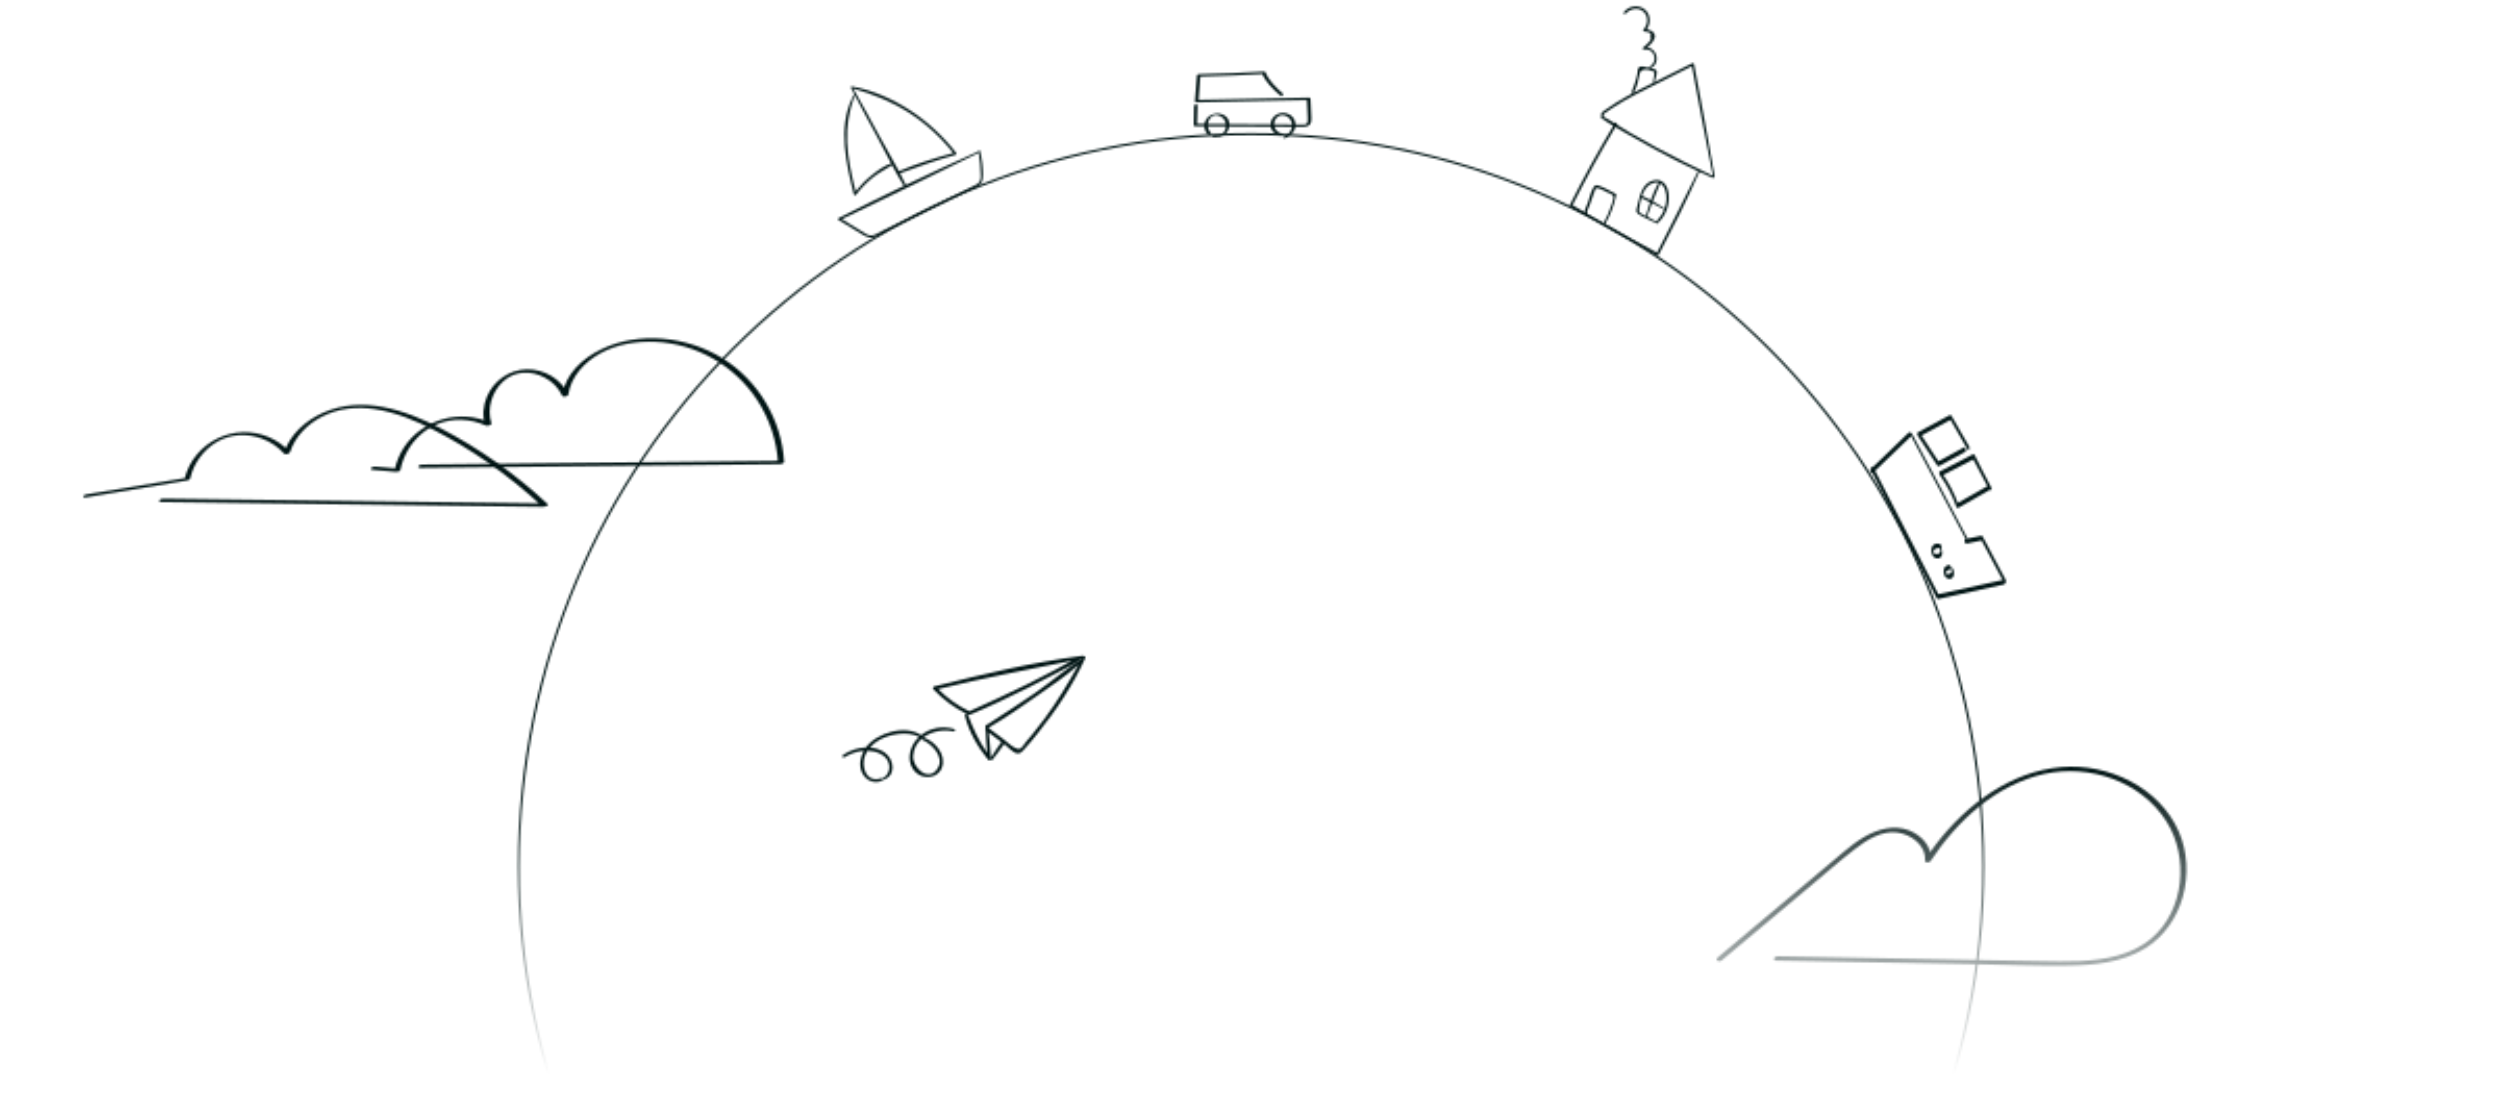 <svg width="1200" height="532" viewBox="0 0 1200 532" fill="none" xmlns="http://www.w3.org/2000/svg">
<g clip-path="url(#clip0_2003_18)">
<mask id="mask0_2003_18" style="mask-type:alpha" maskUnits="userSpaceOnUse" x="40" y="0" width="1010" height="768">
<path d="M581.761 65.826C584.036 66.338 586.653 65.655 588.417 64.005C590.067 62.413 590.579 59.853 589.725 57.748C587.734 53.083 580.396 53.652 578.518 58.146C577.551 60.365 578.12 63.095 579.94 64.688C580.282 65.029 581.818 64.404 581.476 64.119C580.168 62.925 579.542 61.104 579.77 59.341C579.997 57.634 581.135 55.7 582.956 55.301C584.662 54.96 586.596 55.927 587.564 57.293C588.701 58.885 588.758 61.047 587.905 62.754C586.995 64.574 585.06 65.598 583.126 65.143C582.728 65.086 582.33 65.143 581.988 65.314C581.818 65.428 581.363 65.769 581.761 65.826Z" fill="#001414"/>
<path d="M617.146 66.224C619.308 65.143 621.299 63.493 621.754 60.99C622.152 58.772 621.242 56.439 619.308 55.188C617.43 53.993 614.87 53.879 612.936 54.903C611.002 55.927 609.693 58.032 609.864 60.251C610.035 62.811 612.196 64.745 614.643 65.086C614.984 65.143 615.553 64.972 615.724 64.631C615.894 64.29 615.553 64.062 615.269 64.062C613.562 63.835 612.083 62.413 611.685 60.763C611.229 59.113 611.855 57.179 613.22 56.098C614.529 55.017 616.349 55.074 617.829 55.927C619.478 56.837 620.332 58.715 620.218 60.535C620.104 62.811 618.511 64.404 616.52 65.428C616.236 65.541 615.894 65.883 616.122 66.167C616.293 66.452 616.918 66.395 617.146 66.224Z" fill="#001414"/>
<path d="M573.171 50.75C573.114 53.879 573.057 56.951 573 60.08C573 60.365 573.228 60.592 573.512 60.592C582.785 60.649 592.001 60.706 601.274 60.763C605.825 60.763 610.319 60.82 614.87 60.82C617.203 60.82 619.592 60.877 621.924 60.877C622.948 60.877 623.972 60.877 625.053 60.877C626.02 60.877 626.988 60.877 627.841 60.421C629.832 59.397 629.434 57.065 629.377 55.245C629.263 52.628 629.149 50.011 629.036 47.394C629.036 46.996 628.637 46.882 628.296 46.882C614.358 47.166 600.364 47.451 586.426 47.735C582.444 47.792 578.518 47.906 574.536 47.963C574.764 48.133 575.048 48.304 575.276 48.475C575.56 44.379 575.901 40.226 576.186 36.13C575.901 36.301 575.56 36.528 575.276 36.756C585.686 36.528 596.097 36.073 606.508 35.504C606.28 35.39 605.996 35.277 605.768 35.163C607.532 39.486 610.945 42.672 614.358 45.744C614.643 46.029 615.098 46.029 615.496 45.858C615.724 45.744 616.236 45.346 615.894 45.061C612.595 42.046 609.124 38.917 607.418 34.708C607.304 34.423 606.963 34.366 606.678 34.366C596.268 34.992 585.857 35.39 575.446 35.618C575.105 35.618 574.536 35.902 574.536 36.244C574.195 40.34 573.91 44.493 573.569 48.589C573.512 48.987 574.024 49.101 574.308 49.101C588.246 48.816 602.241 48.532 616.179 48.247C620.161 48.19 624.086 48.077 628.068 48.02C627.841 47.849 627.556 47.678 627.329 47.508C627.443 49.669 627.556 51.831 627.613 53.993C627.67 55.017 627.727 55.984 627.727 57.008C627.727 57.748 627.784 58.772 627.215 59.397C626.646 59.966 625.452 59.796 624.712 59.796C623.574 59.796 622.436 59.796 621.299 59.796C619.137 59.796 616.975 59.796 614.813 59.739C606.109 59.682 597.462 59.625 588.758 59.568C583.866 59.511 578.916 59.511 574.024 59.454C574.195 59.625 574.365 59.796 574.536 59.966C574.707 56.837 574.764 53.709 574.82 50.637C574.877 49.783 573.171 50.068 573.171 50.75Z" fill="#001414"/>
<circle cx="600.5" cy="415.866" r="351.5" stroke="#001414"/>
<path d="M961.941 280.547C951.415 282.848 940.925 285.215 930.333 287.55C929.866 287.626 929.658 287.228 929.485 286.897C921.333 270.995 913.181 255.093 905.064 239.257C902.773 234.717 900.416 230.213 898.125 225.673C897.571 224.613 898.754 223.488 899.413 224.747C907.564 240.649 915.716 256.551 923.833 272.387C926.124 276.926 928.481 281.431 930.772 285.97C930.501 285.775 930.195 285.513 929.924 285.317C940.415 282.95 950.94 280.649 961.465 278.349C962.431 278.097 962.906 280.295 961.941 280.547Z" fill="#001414"/>
<path d="M961.717 279.314C958.081 272.525 954.51 265.702 950.874 258.913C951.11 259.043 951.281 259.207 951.517 259.336C949.019 259.884 946.521 260.431 943.922 260.948C943.089 261.13 942.548 258.966 943.447 258.749C945.945 258.201 948.443 257.654 951.042 257.138C951.342 257.065 951.581 257.362 951.685 257.561C955.322 264.349 958.958 271.138 962.563 278.028C962.771 278.425 962.985 279.157 962.692 279.564C962.363 279.904 961.925 279.711 961.717 279.314Z" fill="#001414"/>
<path d="M943.929 259.509C937.069 246.56 930.174 233.544 923.314 220.594C921.373 216.885 919.401 213.276 917.459 209.566C917.252 209.168 917.006 208.538 917.097 208.068C917.158 207.699 917.388 207.494 917.631 207.958C924.491 220.907 931.385 233.923 938.245 246.872C940.187 250.582 942.159 254.191 944.1 257.901C944.308 258.298 944.554 258.929 944.462 259.399C944.368 259.702 944.137 259.907 943.929 259.509Z" fill="#001414"/>
<path d="M917.125 209.572C911.045 215.369 905.066 221.198 898.986 226.995C898.591 227.37 898.011 226.746 897.873 226.481C897.63 226.017 897.719 225.38 898.113 225.005C904.193 219.208 910.172 213.379 916.252 207.582C916.647 207.206 917.227 207.831 917.365 208.096C917.608 208.56 917.519 209.197 917.125 209.572Z" fill="#001414"/>
<path d="M943.311 216.882C939.106 219.167 934.901 221.451 930.696 223.736C930.365 223.909 930.027 223.748 929.854 223.417C926.791 218.691 923.626 213.934 920.563 209.208C920.289 208.845 920.068 207.779 920.598 207.502C925.665 204.766 930.797 201.996 935.864 199.261C936.195 199.088 936.532 199.249 936.705 199.58C939.504 204.445 942.302 209.309 945.101 214.174C945.309 214.571 945.523 215.303 945.229 215.709C944.936 216.116 944.498 215.924 944.29 215.526C941.491 210.662 938.693 205.797 935.894 200.933C936.197 201.028 936.434 201.157 936.736 201.252C931.67 203.987 926.537 206.757 921.471 209.492C921.494 208.89 921.484 208.388 921.507 207.786C924.57 212.512 927.734 217.269 930.798 221.995C930.495 221.9 930.259 221.771 929.956 221.676C934.161 219.391 938.366 217.107 942.571 214.822C943.432 214.371 944.04 216.501 943.311 216.882Z" fill="#001414"/>
<path d="M954.78 234.93C952.146 229.895 949.48 224.961 946.845 219.927C947.148 220.022 947.384 220.151 947.687 220.246C942.388 223.019 937.088 225.792 931.82 228.464C931.842 227.861 931.833 227.36 931.855 226.758C935.354 231.509 938.127 236.808 940.036 242.392C939.764 242.196 939.392 241.969 939.121 241.773C944.052 238.94 948.951 236.208 953.882 233.375C954.743 232.924 955.417 235.019 954.688 235.4C949.758 238.233 944.858 240.965 939.928 243.798C939.464 244.041 939.12 243.545 939.013 243.18C937.108 237.764 934.439 232.663 931.076 228.009C930.836 227.713 930.581 226.58 931.111 226.303C936.411 223.53 941.71 220.757 946.979 218.085C947.31 217.912 947.647 218.073 947.82 218.404C950.291 223.609 952.991 228.609 955.626 233.644C955.834 234.041 956.048 234.773 955.754 235.18C955.426 235.52 954.988 235.327 954.78 234.93Z" fill="#001414"/>
<path d="M937.079 272.544C937.492 273.172 937.773 273.869 937.854 274.67C937.898 275.238 937.942 275.805 937.718 276.345C937.465 277.152 936.809 277.833 935.907 277.883C935.005 277.933 934.16 277.447 933.611 276.721C933.199 276.093 933.016 275.261 932.934 274.46C932.925 273.958 932.982 273.422 933.14 272.918C933.588 271.839 934.614 271.218 935.784 271.197C935.951 271.194 936.02 271.326 936.09 271.459C936.194 271.657 936.332 271.922 936.405 272.222C936.442 272.455 936.515 272.755 936.486 273.023C936.455 273.124 936.426 273.392 936.325 273.36C935.556 273.341 934.792 273.656 934.269 274.268C934.007 274.574 933.944 274.775 933.849 275.078C933.849 275.078 933.817 275.179 933.849 275.078L933.817 275.179L933.786 275.28C933.786 275.28 933.783 275.113 933.751 275.214C933.754 275.381 933.716 275.148 933.716 275.148C933.719 275.315 933.682 275.081 933.647 275.015C933.65 275.182 933.612 274.949 933.578 274.883C933.615 275.116 933.474 274.684 933.543 274.816C933.612 274.949 933.508 274.75 933.508 274.75C933.508 274.75 933.543 274.816 933.578 274.883C933.647 275.015 933.578 274.883 933.578 274.883L933.612 274.949C933.647 275.015 933.748 275.047 933.783 275.113C933.817 275.179 933.748 275.047 933.783 275.113C933.817 275.179 933.883 275.144 933.918 275.211C934.189 275.406 934.492 275.501 934.795 275.596C935.432 275.684 936.063 275.439 936.489 274.963C936.52 274.862 936.586 274.827 936.618 274.726L936.65 274.625C936.618 274.726 936.65 274.625 936.716 274.591C936.747 274.49 936.779 274.389 936.811 274.288L936.842 274.187C936.874 274.086 936.811 274.288 936.842 274.187L936.874 274.086C936.871 273.919 936.877 274.253 936.874 274.086C936.871 273.919 936.908 274.152 936.908 274.152C936.874 274.086 936.836 273.853 936.943 274.219C936.908 274.152 936.905 273.985 937.012 274.351C936.943 274.219 937.116 274.55 937.047 274.417C937.047 274.417 937.151 274.616 937.082 274.484C937.047 274.417 936.978 274.285 937.047 274.417C936.738 273.988 936.628 273.455 936.619 272.954C936.616 272.787 936.578 272.553 936.742 272.383C936.843 272.415 936.944 272.446 937.079 272.544Z" fill="#001414"/>
<path d="M931.309 262.484C931.889 263.109 932.138 263.907 932.22 264.708C932.298 265.342 932.311 266.011 932.055 266.651C931.607 267.729 930.613 268.249 929.471 268.003C928.062 267.728 927.368 266.403 927.145 265.169C926.922 263.936 926.995 262.463 928.049 261.574C929.005 260.821 930.373 260.696 931.455 261.311C931.59 261.409 931.694 261.608 931.764 261.74C931.902 262.005 931.975 262.305 931.946 262.573C931.949 262.74 931.999 263.642 931.728 263.446C930.984 262.992 930.114 262.941 929.35 263.256C928.918 263.398 928.622 263.637 928.36 263.943C928.262 264.079 928.098 264.249 928.101 264.416C928.069 264.517 928.038 264.618 928.006 264.719L927.975 264.82C927.975 264.82 927.912 265.021 927.943 264.921C927.912 265.021 927.946 265.088 927.915 265.189C927.912 265.021 927.88 265.122 927.915 265.189C927.952 265.422 927.912 265.021 927.915 265.189C927.918 265.356 927.877 264.955 927.88 265.122C927.883 265.29 927.808 264.823 927.845 265.056C927.845 265.056 927.741 264.857 927.811 264.99C927.88 265.122 927.808 264.823 927.845 265.056C927.845 265.056 927.915 265.189 927.845 265.056C927.88 265.122 927.88 265.122 927.915 265.189C927.949 265.255 928.05 265.286 928.119 265.419C928.255 265.517 928.425 265.681 928.627 265.744C929.368 266.031 930.305 266.048 930.93 265.468C931.094 265.297 931.258 265.127 931.321 264.925C931.387 264.891 931.419 264.79 931.45 264.689L931.482 264.588L931.513 264.487C931.482 264.588 931.482 264.588 931.513 264.487L931.545 264.386C931.51 264.32 931.545 264.386 931.58 264.452C931.58 264.452 931.545 264.386 931.611 264.351C931.608 264.184 931.649 264.585 931.646 264.418C931.611 264.351 931.611 264.351 931.649 264.585C931.614 264.519 931.614 264.519 931.649 264.585C931.649 264.585 931.721 264.884 931.753 264.784L931.718 264.717C931.788 264.85 931.788 264.85 931.753 264.784C931.753 264.784 931.684 264.651 931.718 264.717C931.753 264.784 931.649 264.585 931.583 264.619C931.242 264.291 931.129 263.591 931.154 263.156C930.947 262.758 930.969 262.156 931.309 262.484Z" fill="#001414"/>
<path d="M41.208 238.766C57.308 236.066 73.408 233.366 89.608 230.666C90.108 230.566 91.108 230.366 91.308 229.666C92.908 222.466 97.608 215.966 104.008 212.166C110.608 208.266 118.608 207.866 125.808 210.566C129.908 212.066 133.508 214.566 136.408 217.766C137.008 218.466 138.908 217.766 139.208 217.066C141.708 209.466 147.508 203.566 154.608 199.966C162.408 195.966 171.208 195.066 179.808 196.366C189.908 197.866 199.408 201.866 208.408 206.466C217.308 211.066 225.808 216.166 234.008 221.866C243.208 228.266 252.008 235.366 260.208 242.966C260.808 242.566 261.508 242.066 262.108 241.666C238.108 241.366 214.208 241.066 190.208 240.766C166.408 240.466 142.608 240.166 118.808 239.866C105.308 239.666 91.908 239.466 78.408 239.366C77.808 239.366 76.808 239.566 76.508 240.166C76.208 240.766 76.708 240.966 77.308 240.966C101.308 241.266 125.208 241.566 149.208 241.866C173.008 242.166 196.808 242.466 220.608 242.766C234.108 242.966 247.508 243.166 261.008 243.266C261.408 243.266 263.708 242.666 262.908 241.966C247.508 227.566 230.108 215.266 211.508 205.566C194.308 196.666 173.808 189.766 155.008 198.166C146.508 201.966 139.208 208.566 136.208 217.566C137.108 217.366 138.108 217.066 139.008 216.866C133.308 210.566 124.808 207.166 116.408 207.466C108.008 207.766 100.008 211.666 94.608 218.066C91.608 221.566 89.508 225.766 88.508 230.266C89.108 229.966 89.608 229.666 90.208 229.266C73.908 231.866 57.808 234.566 41.708 237.266C41.208 237.366 40.108 237.566 40.008 238.266C39.908 238.866 40.808 238.866 41.208 238.766Z" fill="#001414"/>
<path d="M178.479 225.49C182.279 225.79 186.079 226.19 189.879 226.49C190.479 226.59 192.079 226.39 192.179 225.59C193.479 219.09 196.879 213.09 201.779 208.69C207.079 203.89 213.979 201.39 221.179 201.49C225.379 201.59 229.479 202.59 233.279 204.29C233.779 204.49 236.179 204.19 235.879 203.19C233.679 196.09 236.079 188.09 241.479 183.09C246.979 177.99 254.779 177.69 261.379 181.19C265.079 183.09 268.079 186.19 269.879 189.99C270.279 190.79 272.679 190.29 272.779 189.39C274.179 180.59 280.479 173.89 287.979 169.69C296.079 165.19 305.479 163.69 314.579 164.09C334.279 164.99 352.679 175.49 363.479 192.09C369.379 201.09 372.879 211.69 373.479 222.39C374.179 221.99 374.879 221.59 375.479 221.19C352.979 221.39 330.579 221.59 308.079 221.89C285.579 222.09 263.179 222.29 240.679 222.59C228.079 222.69 215.379 222.79 202.779 222.99C202.179 222.99 201.179 223.19 200.879 223.79C200.579 224.39 201.079 224.59 201.679 224.59C224.179 224.39 246.579 224.19 269.079 223.89C291.579 223.69 313.979 223.49 336.479 223.19C349.079 223.09 361.779 222.99 374.379 222.79C374.979 222.79 376.479 222.49 376.379 221.59C375.179 201.49 363.879 182.49 346.679 171.89C329.779 161.49 306.779 158.89 288.579 167.69C279.579 171.99 271.479 179.49 269.779 189.79C270.779 189.59 271.679 189.39 272.679 189.19C269.179 181.69 261.079 177.19 252.879 177.29C244.379 177.49 236.979 182.69 233.679 190.49C231.879 194.79 231.479 199.59 232.879 204.09C233.779 203.69 234.579 203.39 235.479 202.99C221.079 196.19 202.979 201.19 194.079 214.49C191.779 217.99 190.179 221.79 189.379 225.89C190.179 225.59 190.979 225.29 191.679 224.99C187.879 224.69 184.079 224.29 180.279 223.99C179.579 223.89 178.779 224.09 178.279 224.49C177.879 224.89 177.879 225.39 178.479 225.49Z" fill="#001414"/>
<path d="M826.393 461.002C840.793 449.002 855.193 436.902 869.593 424.802C876.493 419.002 883.193 413.102 890.293 407.602C895.993 403.202 903.093 398.602 910.693 399.602C917.293 400.502 924.493 405.702 923.993 413.002C923.893 414.302 926.193 414.102 926.693 413.302C939.393 394.002 958.093 376.702 981.193 371.502C1002.99 366.702 1027.69 375.002 1039.89 394.302C1050.79 411.502 1048.49 437.002 1032.69 450.402C1023.19 458.502 1010.39 460.702 998.293 461.302C991.793 461.602 985.293 461.402 978.793 461.302C971.093 461.202 963.493 461.002 955.793 460.902C925.393 460.302 894.893 459.802 864.493 459.202C860.793 459.102 857.193 459.102 853.493 459.002C852.793 459.002 851.893 459.202 851.593 459.902C851.293 460.502 851.793 461.102 852.493 461.102C884.093 461.702 915.693 462.302 947.293 462.802C962.193 463.102 977.193 463.702 992.093 463.502C1004.89 463.402 1018.29 462.102 1029.49 455.302C1048.09 444.002 1054.29 418.602 1045.79 399.102C1036.49 377.902 1011.99 366.302 989.493 368.202C964.893 370.302 943.893 386.202 929.293 405.202C927.493 407.502 925.793 410.002 924.093 412.402C924.993 412.502 925.893 412.602 926.793 412.702C927.293 406.002 922.093 400.802 916.193 398.502C908.893 395.802 901.193 398.002 894.693 401.802C891.093 403.902 887.793 406.502 884.593 409.202C880.793 412.302 877.093 415.502 873.393 418.602C865.793 425.002 858.093 431.402 850.493 437.802C841.793 445.102 833.193 452.302 824.493 459.602C822.993 461.002 825.293 462.002 826.393 461.002Z" fill="#001414"/>
<path d="M448.434 329.481C471.858 323.611 495.717 317.873 519.688 314.77C519.897 314.743 520.05 314.832 520.155 314.967C520.611 314.805 521.19 315.293 520.931 315.866C515.114 328.752 507.076 340.763 498.257 351.782C496.021 354.575 493.761 357.414 491.294 360.009C490.328 361.026 489.711 361.767 488.262 361.604C486.3 361.384 484.038 358.726 482.552 357.605L481.941 357.144C480.126 359.718 478.314 362.302 476.311 364.733C476.046 365.054 475.617 364.902 475.435 364.611C475.133 364.934 474.571 365.054 474.266 364.677C469.297 358.523 465.118 351.302 463.173 343.581C463.022 342.981 463.5 342.623 463.962 342.66C457.962 339.662 452.696 335.771 448.068 330.902C447.639 330.45 447.785 329.643 448.434 329.481ZM489.566 359.411C490.522 359.132 491.892 356.789 492.619 355.944C493.623 354.775 494.613 353.596 495.589 352.406C497.52 350.052 499.39 347.652 501.208 345.21C507.377 336.924 512.625 328.135 517.657 319.154C511.669 324.5 504.751 329.066 498.256 333.667C490.512 339.152 482.605 344.565 474.412 349.364C476.893 351.236 479.373 353.108 481.855 354.98C481.936 355.041 482.025 355.114 482.116 355.186C482.346 355.259 482.537 355.411 482.631 355.612C484.504 357.198 487.543 360.001 489.566 359.411ZM480.667 356.183C478.651 354.662 476.636 353.142 474.621 351.621C475.055 355.655 475.309 359.712 475.617 363.755C477.181 361.155 478.928 358.669 480.667 356.183ZM473.816 361.358C473.545 357.751 473.281 354.139 473.175 350.524C472.774 350.199 472.858 349.751 473.146 349.456C473.146 349.441 473.145 349.426 473.144 349.411C472.889 349.128 472.83 348.686 473.116 348.357C473.116 348.355 473.116 348.352 473.116 348.349C473.113 347.957 473.529 347.747 473.852 347.816C481.506 342.811 489.228 337.948 496.733 332.711C504.314 327.421 511.447 321.295 519.229 316.326C519.268 316.256 519.306 316.187 519.345 316.117C519.246 316.137 519.147 316.158 519.049 316.179C515.586 318.946 511.277 320.871 507.394 322.944C502.701 325.451 497.968 327.881 493.204 330.249C484.121 334.764 474.937 339.16 465.575 343.071C465.279 343.195 465.012 343.087 464.824 342.887C464.696 342.914 464.557 342.904 464.415 342.863C464.505 342.945 464.586 343.045 464.637 343.184C467.091 349.782 469.842 355.704 473.816 361.358ZM465.102 341.35C465.156 341.377 465.186 341.416 465.229 341.449C474.569 337.202 483.914 333.006 493.099 328.426C497.609 326.177 502.09 323.868 506.547 321.513C509.168 320.128 511.798 318.497 514.507 317.118C493.061 321.531 471.587 325.494 450.309 330.764C454.653 335.1 459.566 338.626 465.102 341.35Z" fill="#001414"/>
<path d="M404.617 362.399C407.732 360.301 411.718 358.911 415.658 358.777C415.712 358.702 415.764 358.625 415.82 358.551C420.896 351.845 434.571 347.642 442.109 352.876C446.513 349.345 452.528 348.327 458.009 349.932C458.748 350.149 458.463 351.279 457.711 351.093C453.002 349.93 447.336 350.947 443.341 353.87C443.417 353.942 443.494 354.015 443.568 354.088C448.945 356.022 454.309 362.29 452.134 368.399C450.257 373.671 443.271 374.303 439.546 370.739C435.119 366.502 436.136 359.607 439.728 355.217C440.18 354.663 440.67 354.158 441.18 353.681C435.56 350.793 427.248 352.317 422.104 355.146C420.371 356.1 418.816 357.335 417.552 358.816C420.093 359.003 422.554 359.754 424.677 361.245C429.247 364.454 430.259 372.36 424.04 374.305C423.909 374.346 423.793 374.313 423.701 374.245C423.712 374.459 423.625 374.665 423.385 374.767C419.422 376.458 415.298 374.547 413.645 370.561C412.259 367.216 412.932 363.454 414.649 360.359C411.352 360.577 408.193 361.72 405.274 363.51C404.562 363.947 403.932 362.86 404.617 362.399ZM438.305 362.869C437.994 368.654 445.909 375.761 450.164 368.704C453.398 363.342 447.399 357.219 443.033 355.266C442.764 355.146 442.681 354.89 442.717 354.642C442.654 354.595 442.592 354.55 442.528 354.506C440.131 356.544 438.494 359.355 438.305 362.869ZM415.226 362.661C413.187 367.93 415.752 375.92 422.887 373.587C423.139 373.504 423.365 373.608 423.516 373.782C423.536 373.679 423.596 373.584 423.71 373.523C427.118 371.712 427.742 367.612 425.761 364.544C424.401 362.437 421.8 361.207 419.414 360.698C418.403 360.483 417.401 360.365 416.407 360.33C415.943 361.061 415.544 361.837 415.226 362.661Z" fill="#001414"/>
<path d="M789.648 4.692C792.355 7.116 792.43 11.286 790.422 14.103C792.153 14.402 794.011 15.088 794.302 17.034C794.609 19.093 792.395 21.262 790.624 22.727C795.579 23.446 797.194 30.37 792.189 32.828C792.96 32.982 794.427 33.021 794.972 33.717C795.9 34.901 794.391 38.187 794.101 39.402C794.095 39.428 794.082 39.445 794.073 39.465C800.133 36.422 806.214 33.419 812.28 30.387C812.59 30.232 813.058 30.352 813.131 30.742C816.506 48.748 819.942 66.749 823.064 84.801C823.125 85.155 822.749 85.358 822.507 85.248C822.382 85.358 822.201 85.409 822.012 85.327C819.885 84.408 817.771 83.457 815.668 82.484C809.731 96.046 802.982 109.278 796.117 122.39C795.968 122.675 795.59 122.748 795.321 122.604C781.308 115.079 767.448 107.275 753.748 99.195C753.464 99.028 753.389 98.682 753.533 98.396C760.015 85.487 766.963 72.82 774.357 60.411C772.38 59.23 770.442 57.997 768.625 56.642C768.196 56.322 768.425 55.716 768.858 55.7C768.663 55.618 768.496 55.406 768.511 55.193C768.6 53.867 769.655 53.404 770.693 52.657C772.366 51.453 774.086 50.315 775.839 49.231C778.446 47.617 781.125 46.126 783.835 44.692C783.492 44.767 783.07 44.501 783.22 44.097C784.329 41.109 785.479 38.29 785.985 35.117C786.213 33.681 785.993 32.082 787.747 31.923C788.804 31.827 790.158 32.281 791.318 32.608C791.293 32.464 791.349 32.314 791.529 32.227C796.089 30.032 794.55 23.031 789.202 23.805C788.723 23.874 788.171 23.259 788.663 22.865C789.623 22.099 790.539 21.3 791.352 20.375C792.426 19.154 792.569 19.1 792.262 17.322C792.55 16.212 792.243 15.611 791.343 15.518C790.699 15.255 790.025 15.121 789.321 15.118C788.832 15.066 788.526 14.511 788.908 14.12C791.088 11.891 791.363 8.007 789.04 5.731C786.448 3.191 782.438 4.135 780.24 6.599C779.848 7.038 779.061 6.449 779.408 5.958C781.668 2.763 786.657 2.014 789.648 4.692ZM769.725 107.106C771.207 104.392 772.491 101.596 773.429 98.64C773.802 97.461 774.501 95.942 774.472 94.704C774.438 93.212 772.573 92.827 771.333 92.239C770.16 91.683 768.929 90.871 767.683 90.509C765.638 89.914 765.854 90.599 765.321 92.012C765.049 92.735 764.788 93.461 764.526 94.187C764.002 95.639 763.488 97.096 762.985 98.555C762.725 99.309 761.827 100.915 761.76 101.868C761.818 101.919 761.869 101.977 761.899 102.051L761.956 102.193C762.006 102.316 761.966 102.472 761.888 102.596C764.495 104.109 767.107 105.614 769.725 107.106ZM754.81 98.463C756.742 99.601 758.679 100.732 760.617 101.86C760.6 100.448 761.801 98.427 762.166 97.389C762.993 95.035 763.59 91.862 764.986 89.79C765.584 88.901 766.222 88.742 767.205 89.061C770.03 89.976 772.846 91.739 775.515 93.046C775.73 93.15 775.81 93.42 775.764 93.638C774.722 98.534 772.994 103.207 770.451 107.518C778.701 112.212 787.006 116.809 795.367 121.305C802.13 108.368 808.479 95.235 815.039 82.196C808.181 79.005 801.439 75.551 794.785 71.967C790.406 69.609 786.065 67.179 781.765 64.679C779.664 63.457 777.5 62.259 775.366 61.011C768.073 73.249 761.216 85.738 754.81 98.463ZM779.836 48.212C778.174 49.163 776.531 50.149 774.921 51.186C774.179 51.664 773.442 52.153 772.715 52.653C772.23 52.986 771.748 53.326 771.269 53.67C770.836 54.068 770.339 54.346 769.783 54.512C769.797 54.526 769.813 54.532 769.826 54.548C769.867 54.602 769.907 54.655 769.949 54.708C770.12 54.93 770.153 55.205 769.944 55.424C769.645 55.737 769.493 55.821 769.158 55.775C771.172 56.82 773.132 57.992 775.078 59.195C775.097 59.162 775.117 59.128 775.137 59.095C775.525 58.447 776.544 59.032 776.155 59.681C776.128 59.726 776.103 59.77 776.076 59.814C778.163 61.116 780.239 62.438 782.349 63.666C786.647 66.169 790.986 68.601 795.364 70.961C804.188 75.719 813.188 80.105 822.214 84.461C818.677 66.929 815.433 49.337 812.139 31.757C804.762 35.444 797.377 39.115 790.01 42.823C786.582 44.549 783.168 46.306 779.836 48.212ZM787.13 34.974C786.594 36.555 786.512 38.37 786.005 39.99C785.523 41.532 784.959 43.078 784.14 44.475C784.115 44.517 784.08 44.547 784.047 44.578C785.048 44.05 786.053 43.528 787.061 43.013C789.291 41.873 791.528 40.743 793.766 39.618C793.612 39.587 793.471 39.449 793.503 39.247C793.644 38.372 793.884 37.466 793.946 36.581C794.193 35.785 794.138 34.994 793.781 34.211C793.463 34.146 793.144 34.082 792.826 34.017C791.048 33.12 787.828 32.913 787.13 34.974Z" fill="#001414"/>
<path d="M794.028 86.528C798.497 85.711 800.592 89.521 800.965 93.412C801.438 98.343 799.581 103.448 795.957 106.834C795.918 106.87 795.876 106.889 795.835 106.91C795.92 107.149 795.661 107.466 795.366 107.312C792.468 105.8 789.153 104.542 786.434 102.741C784.742 101.62 785.724 99.908 786.118 98.155C787.156 93.53 788.537 87.533 794.028 86.528ZM792.737 88.123C790.438 89.176 789.045 91.494 788.164 94.023C789.583 94.632 790.99 95.315 792.376 96.053C793.402 93.2 794.585 90.405 796.005 87.776C796.032 87.727 796.066 87.693 796.099 87.66C795.17 87.414 794.056 87.519 792.737 88.123ZM796.796 87.924C796.818 88.016 796.82 88.115 796.776 88.219C795.608 91.011 794.425 93.772 793.31 96.562C795.278 97.649 797.199 98.83 799.046 100.039C799.537 98.662 799.836 97.21 799.904 95.687C800.036 92.745 799.124 89.104 796.796 87.924ZM795.133 106.445C795.138 106.34 795.229 106.133 795.32 106.033C796.801 104.431 797.983 102.672 798.872 100.582C798.872 100.582 798.871 100.581 798.87 100.581C796.93 99.463 794.935 98.487 792.969 97.463C792.139 99.579 791.324 101.763 790.625 103.946C792.133 104.771 793.618 105.634 795.133 106.445ZM786.932 99.333C786.695 99.908 786.654 100.494 786.807 101.094C786.649 101.82 786.941 102.255 787.683 102.398C788.281 102.936 789.246 103.275 789.984 103.665C790.59 101.477 791.258 99.272 792.009 97.094C790.633 96.384 789.248 95.684 787.858 94.978C787.417 96.471 787.131 97.99 786.932 99.333Z" fill="#001414"/>
<path d="M402.525 104.708C412.895 99.433 423.349 94.278 433.862 89.241C431.864 85.999 430.006 82.648 428.2 79.264C425.208 81.263 421.975 82.759 419.123 85.034C416.028 87.504 413.294 90.342 410.889 93.484C410.586 93.881 409.981 93.781 409.857 93.284C406.242 78.76 402.19 61.445 409.003 47.184C408.983 47.128 408.982 47.066 409.019 47.009C409.141 46.818 409.257 46.624 409.374 46.431C409.418 46.344 409.457 46.256 409.503 46.169C409.526 46.124 409.558 46.094 409.594 46.073C409.601 46.062 409.607 46.05 409.615 46.039C409.769 45.795 409.919 45.52 410.123 45.31C409.578 44.255 409.037 43.199 408.502 42.14C408.447 42.032 408.451 41.933 408.488 41.851C408.501 41.638 408.646 41.434 408.894 41.479C428.602 45.145 446.833 57.706 458.953 73.404C459.225 73.757 459.073 74.22 458.641 74.338C449.572 76.803 440.806 79.945 432 83.186C432.971 85.04 433.914 86.906 434.803 88.789C446.369 83.257 458.006 77.874 469.688 72.653C469.682 72.613 469.676 72.575 469.67 72.535C469.605 72.094 470.224 71.979 470.344 72.402C470.351 72.427 470.357 72.453 470.364 72.477C470.533 72.566 470.616 72.802 470.489 72.959C471.408 76.44 471.755 80.09 471.765 83.682C471.776 87.298 471.133 88.552 467.949 90.137C460.11 94.041 452.237 97.879 444.382 101.75C436.532 105.618 428.753 109.68 420.823 113.38C418.29 114.562 416.539 114.08 414.182 112.691C410.409 110.47 406.686 108.151 402.956 105.858C402.905 105.826 402.864 105.79 402.829 105.751C402.289 105.806 401.953 104.999 402.525 104.708ZM410.484 46.004C410.375 46.138 410.255 46.264 410.142 46.393C410.084 46.459 410.025 46.523 409.965 46.588C407.444 53.615 406.28 60.717 406.601 68.2C406.946 76.24 408.756 84.127 410.685 91.915C412.961 89.07 415.505 86.465 418.362 84.19C421.123 81.99 424.371 79.551 427.762 78.443C425.527 74.231 423.363 69.975 421.111 65.811C417.548 59.222 413.934 52.654 410.484 46.004ZM457.562 73.465C451.554 65.839 444.332 59.245 436.159 53.993C427.863 48.662 418.936 45.169 409.515 42.474C413.865 50 417.957 57.676 422.111 65.311C425.169 70.932 428.457 76.512 431.476 82.195C439.897 78.633 448.749 75.879 457.562 73.465ZM413.199 110.763C414.588 111.608 416.353 113.034 418.056 113.05C419.768 113.067 421.795 111.647 423.267 110.924C429.863 107.681 436.461 104.442 443.055 101.195C449.509 98.017 455.962 94.838 462.416 91.659C464.099 90.83 465.784 90.004 467.466 89.171C468.87 88.477 470.199 88.036 470.637 86.093C470.803 85.358 470.715 84.359 470.718 83.614C470.731 80.14 470.29 76.753 469.788 73.335C447.927 84.047 426.007 94.679 404.055 105.205C407.11 107.046 410.152 108.909 413.199 110.763Z" fill="#001414"/>
</mask>
<g mask="url(#mask0_2003_18)">
<rect width="1014" height="683" transform="matrix(1 0 0 -1 39 546)" fill="url(#paint0_linear_2003_18)"/>
</g>
</g>
<defs>
<linearGradient id="paint0_linear_2003_18" x1="507" y1="30.268" x2="507" y2="683" gradientUnits="userSpaceOnUse">
<stop stop-color="#001414" stop-opacity="0"/>
<stop offset="0.225" stop-color="#001414"/>
</linearGradient>
<clipPath id="clip0_2003_18">
<rect width="1200" height="532" fill="white"/>
</clipPath>
</defs>
</svg>
